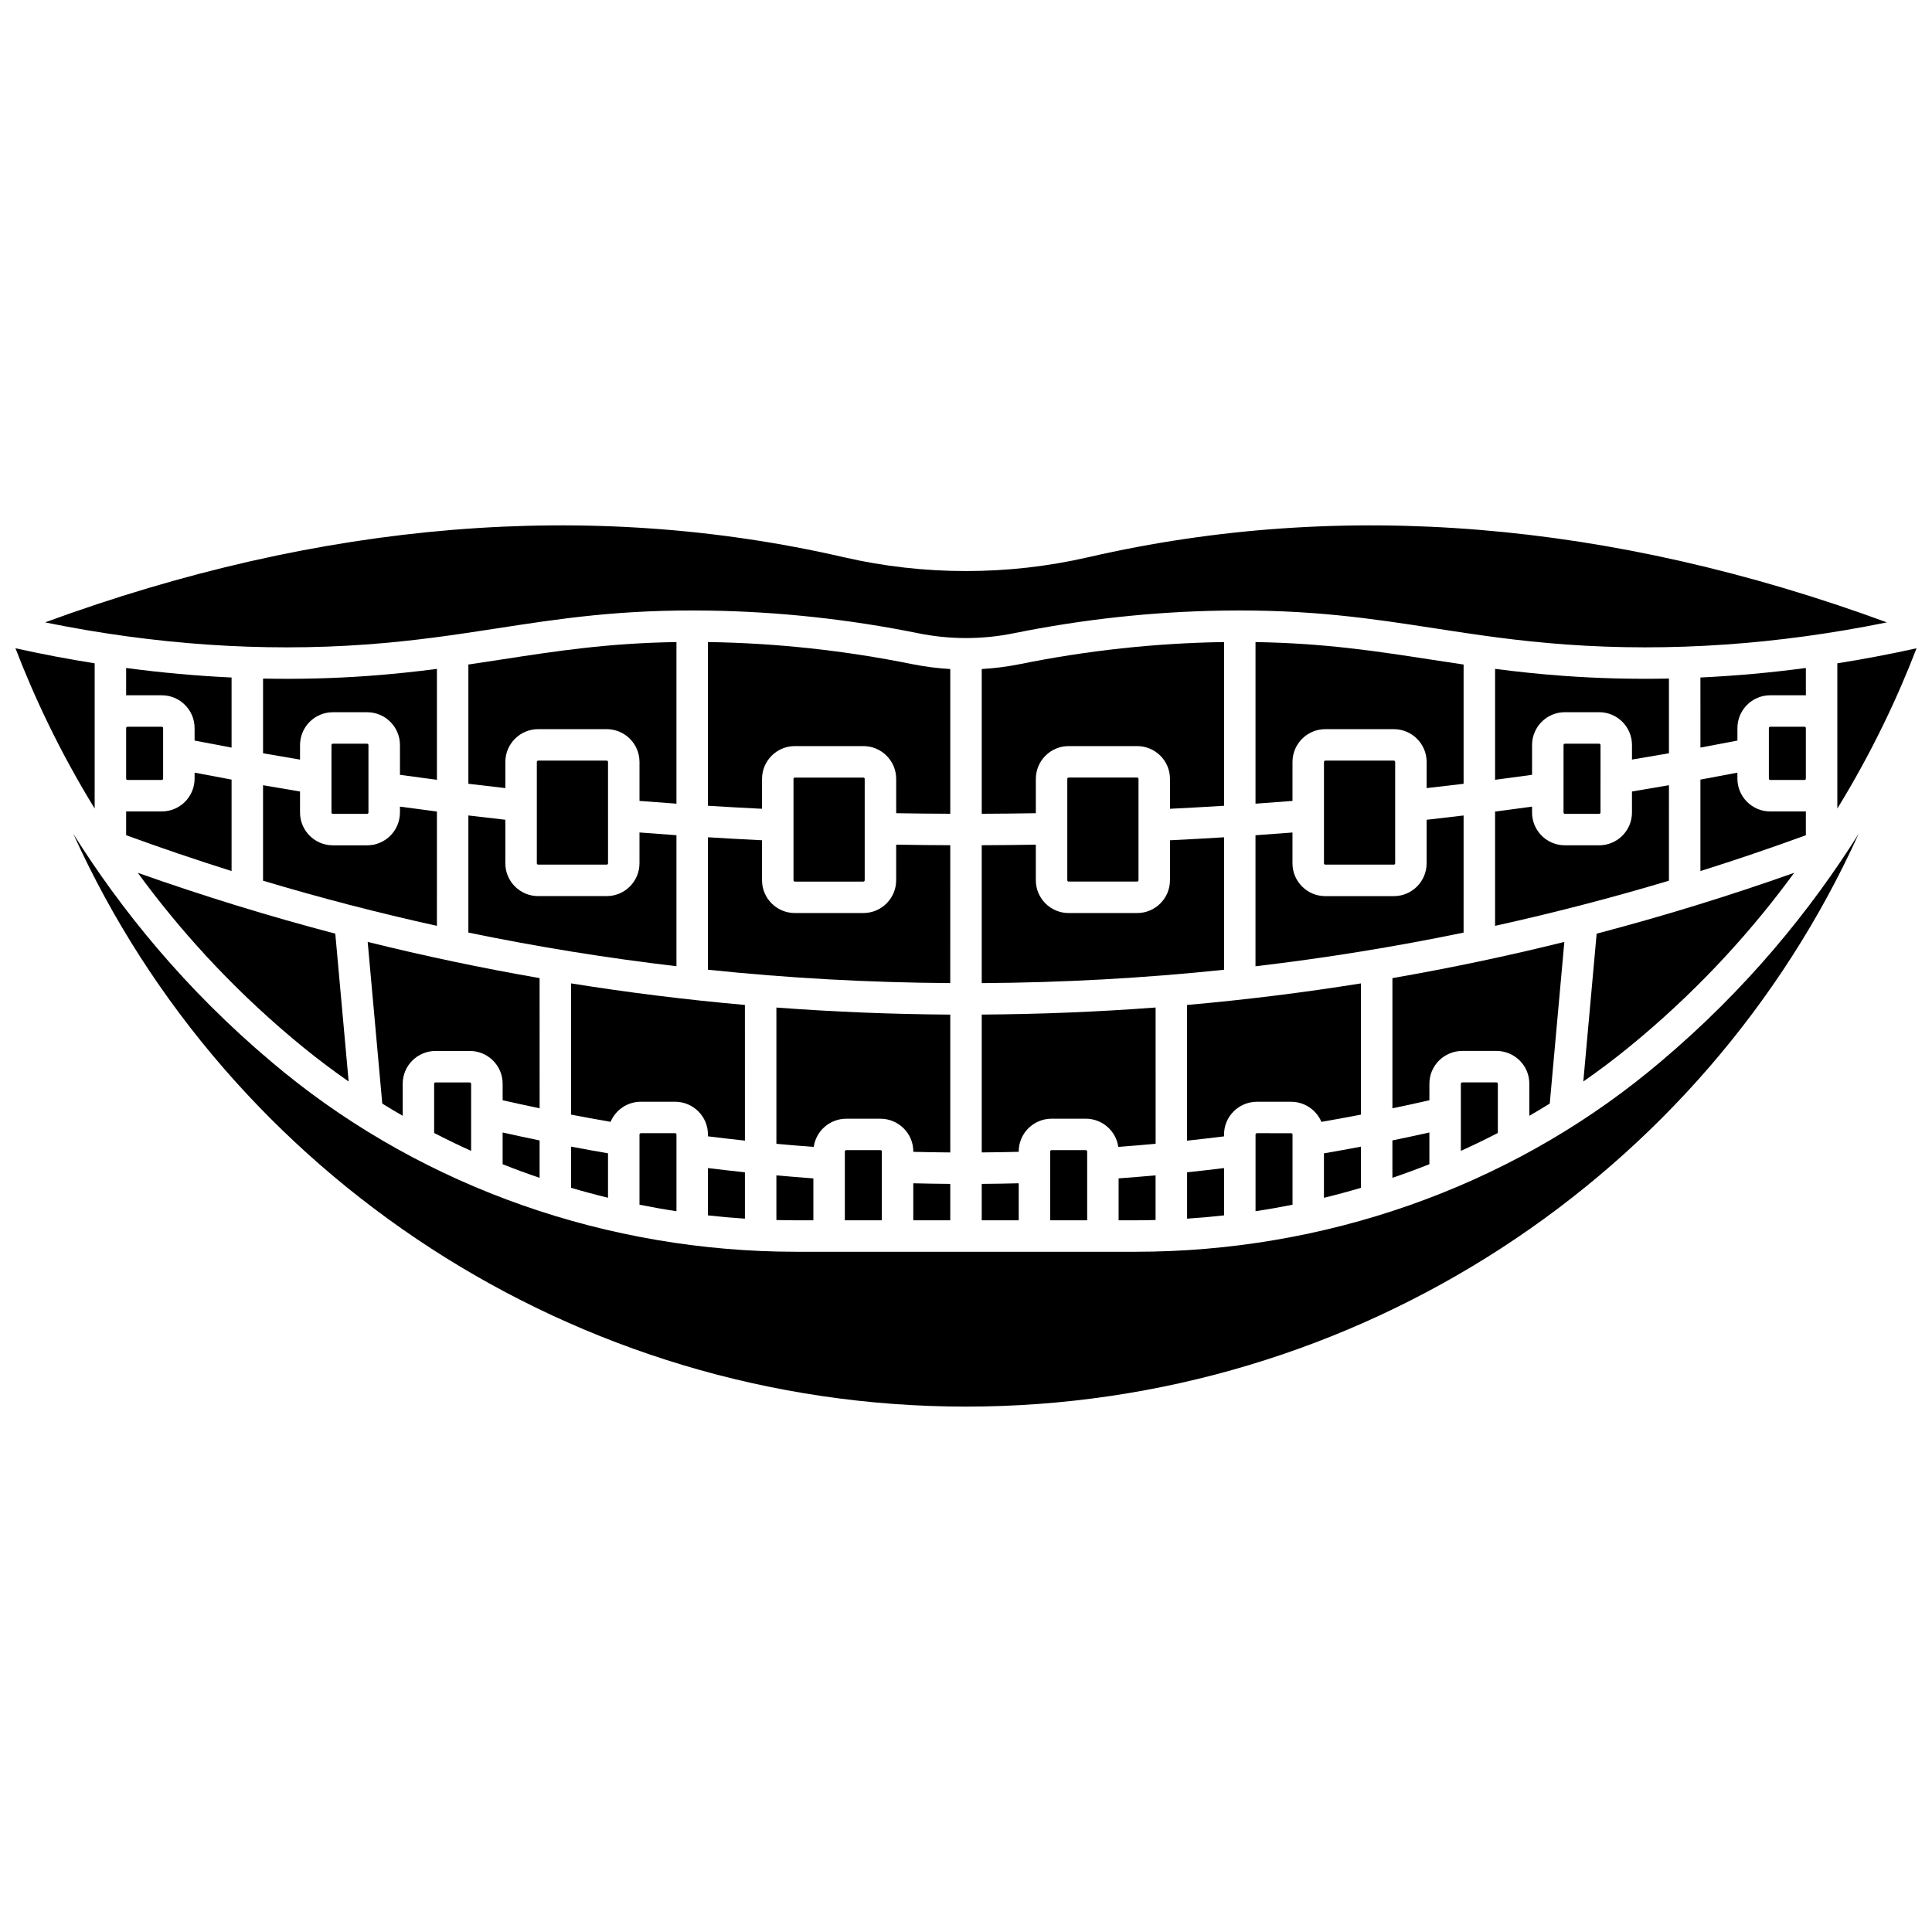 <?xml version="1.0" encoding="UTF-8"?>
<!-- Uploaded to: ICON Repo, www.iconrepo.com, Generator: ICON Repo Mixer Tools -->
<svg width="800px" height="800px" version="1.1" viewBox="144 144 512 512" xmlns="http://www.w3.org/2000/svg">
 <defs>
  <clipPath id="b">
   <path d="m630 315h21.902v44h-21.902z"/>
  </clipPath>
  <clipPath id="a">
   <path d="m148.09 315h21.906v44h-21.906z"/>
  </clipPath>
 </defs>
 <path d="m531.87 351.71v-31.602c-3.008-0.441-5.957-0.895-8.871-1.344-14.371-2.215-28.051-4.316-46.277-4.606v42.824c3.277-0.23 6.543-0.473 9.801-0.73v-10.324c0-4.793 3.898-8.695 8.695-8.695h18.16c4.793 0 8.695 3.898 8.695 8.695v6.926c3.266-0.363 6.531-0.746 9.797-1.145z"/>
 <path d="m495.22 345.57c-0.195 0-0.355 0.16-0.355 0.355v26.855c0 0.195 0.16 0.355 0.355 0.355h18.16c0.195 0 0.355-0.16 0.355-0.355v-26.855c0-0.195-0.16-0.355-0.355-0.355z"/>
 <path d="m468.39 453.55c-3.262 0.402-6.527 0.777-9.801 1.121v12.285c3.281-0.211 6.547-0.504 9.801-0.867z"/>
 <path d="m522.8 444.12c-3.258 0.727-6.523 1.43-9.801 2.102v9.91c3.297-1.125 6.57-2.32 9.801-3.609z"/>
 <path d="m427.2 350.06c-0.195 0-0.355 0.16-0.355 0.355v26.855c0 0.195 0.16 0.355 0.355 0.355h18.16c0.195 0 0.355-0.16 0.355-0.355v-26.855c0-0.195-0.16-0.355-0.355-0.355z"/>
 <path d="m468.39 357.54v-43.387c-0.102 0-0.199 0-0.301 0.004-17.934 0.281-36.016 2.242-53.742 5.832-3.379 0.684-6.773 1.113-10.176 1.312v38.355c4.793-0.02 9.57-0.066 14.336-0.148v-9.09c0-4.793 3.898-8.695 8.695-8.695h18.16c4.793 0 8.695 3.898 8.695 8.695v7.918c4.769-0.238 9.547-0.5 14.332-0.797z"/>
 <path d="m622.57 321.02c-9.371 1.254-18.691 2.09-27.941 2.523l0.004 18.574c3.281-0.605 6.551-1.227 9.801-1.859v-3.309c0-4.793 3.898-8.695 8.695-8.695h9.09c0.121 0 0.238 0.012 0.355 0.02z"/>
 <path d="m622.57 359.02c-0.117 0.004-0.234 0.02-0.355 0.02h-9.09c-4.793 0-8.695-3.898-8.695-8.695v-1.586c-3.254 0.629-6.519 1.242-9.801 1.844v24.234c9.371-2.949 18.688-6.113 27.941-9.492z"/>
 <path d="m622.57 336.95c0-0.195-0.16-0.355-0.355-0.355h-9.09c-0.195 0-0.355 0.16-0.355 0.355v13.391c0 0.195 0.16 0.355 0.355 0.355h9.09c0.195 0 0.355-0.16 0.355-0.355z"/>
 <path d="m578.7 419c16.555-13.949 29.949-28.887 40.777-43.695-17.254 6.117-34.711 11.492-52.348 16.125l-3.535 39.176c4.094-2.848 8.086-5.84 11.953-8.996 1.051-0.855 2.102-1.727 3.152-2.609z"/>
 <path d="m586.29 343.62v-19.797c-9.379 0.191-18.68-0.043-27.875-0.707-6.543-0.473-12.531-1.125-18.203-1.859v29.395c3.277-0.426 6.547-0.863 9.801-1.32v-7.898c0-4.793 3.898-8.695 8.695-8.695h9.09c4.793 0 8.695 3.898 8.695 8.695v3.859c3.266-0.539 6.535-1.098 9.797-1.672z"/>
 <path d="m558.71 341.09c-0.195 0-0.355 0.16-0.355 0.355l-0.004 17.879c0 0.195 0.16 0.355 0.355 0.355h9.09c0.195 0 0.355-0.16 0.355-0.355l0.004-17.879c0-0.195-0.16-0.355-0.355-0.355z"/>
 <path d="m586.29 352.09c-3.266 0.57-6.531 1.125-9.801 1.664v5.566c0 4.793-3.898 8.695-8.695 8.695h-9.09c-4.793 0-8.695-3.898-8.695-8.695v-1.562c-3.258 0.449-6.523 0.887-9.801 1.309v30.289c15.492-3.418 30.859-7.406 46.078-11.965z"/>
 <path d="m504.66 458.79v-10.914c-3.269 0.621-6.535 1.211-9.801 1.773v11.777c3.293-0.801 6.559-1.68 9.801-2.637z"/>
 <path d="m504.66 404.61c-15.262 2.445-30.625 4.352-46.078 5.715v35.961c3.273-0.352 6.543-0.73 9.801-1.137v-0.496c0-4.781 3.91-8.672 8.719-8.672h9.043c3.613 0 6.719 2.199 8.039 5.324 3.492-0.605 6.984-1.242 10.477-1.914z"/>
 <path d="m554.7 436.46 3.867-42.844c-15.066 3.738-30.262 6.938-45.562 9.594v34.5c3.277-0.684 6.547-1.391 9.801-2.133v-4.398c0-4.781 3.91-8.672 8.719-8.672h9.043c4.809 0 8.719 3.891 8.719 8.672v8.516c1.816-1.051 3.625-2.129 5.414-3.234z"/>
 <path d="m531.52 430.85c-0.211 0-0.379 0.148-0.379 0.332v17.809c3.312-1.492 6.578-3.078 9.801-4.742v-13.07c0-0.184-0.168-0.332-0.379-0.332z"/>
 <g clip-path="url(#b)">
  <path d="m630.91 336.95v21.328c9.328-15.188 16.109-29.77 20.996-42.48-7.019 1.559-14.02 2.879-20.996 3.988z"/>
 </g>
 <path d="m240.98 314.8c13.141-0.953 24.125-2.644 34.746-4.281 16.914-2.606 32.883-5.07 56.316-4.703 18.445 0.289 37.039 2.305 55.266 5.996 8.418 1.707 16.957 1.707 25.379 0 18.227-3.691 36.82-5.711 55.266-5.996 23.426-0.363 39.402 2.098 56.316 4.703 10.621 1.637 21.605 3.328 34.746 4.281 27.59 1.996 56.137 0.02 85.043-5.863-73.246-26.875-144.29-32.723-211.38-17.332l-0.332 0.074c-21.156 4.875-43.527 4.875-64.688 0l-0.328-0.074c-67.094-15.391-138.14-9.547-211.39 17.332 28.906 5.887 57.457 7.863 85.043 5.863z"/>
 <path d="m468.39 365.89c-4.781 0.297-9.562 0.559-14.336 0.793v10.59c0 4.793-3.898 8.695-8.695 8.695h-18.16c-4.793 0-8.695-3.898-8.695-8.695v-9.426c-4.773 0.078-9.555 0.129-14.336 0.148v36.543c21.555-0.137 42.977-1.316 64.219-3.543z"/>
 <path d="m422.69 448.8c-0.211 0-0.379 0.148-0.379 0.332v18.258h9.801v-18.258c0-0.184-0.168-0.332-0.379-0.332z"/>
 <path d="m404.17 467.39h9.801v-9.809c-3.266 0.082-6.531 0.137-9.801 0.16z"/>
 <path d="m477.11 444.31c-0.211 0-0.379 0.148-0.379 0.332v20.348c3.285-0.5 6.551-1.078 9.801-1.727v-18.617c0-0.184-0.168-0.332-0.379-0.332z"/>
 <path d="m444.93 467.39c1.773 0 3.543-0.027 5.312-0.074v-11.836c-3.273 0.297-6.539 0.562-9.801 0.801v11.105z"/>
 <path d="m450.25 411c-15.281 1.152-30.648 1.777-46.078 1.871v36.531c3.273-0.023 6.543-0.078 9.801-0.16v-0.105c0-4.781 3.91-8.672 8.719-8.672h9.043c4.394 0 8.031 3.258 8.625 7.469 3.293-0.242 6.59-0.516 9.895-0.82z"/>
 <path d="m531.87 360.11c-3.266 0.395-6.535 0.773-9.801 1.141v11.539c0 4.793-3.898 8.695-8.695 8.695h-18.16c-4.793 0-8.695-3.898-8.695-8.695v-8.168c-3.258 0.254-6.523 0.496-9.801 0.727v34.723c18.535-2.184 36.926-5.156 55.148-8.922z"/>
 <path d="m232.2 341.09c-0.195 0-0.355 0.16-0.355 0.355v17.879c0 0.195 0.16 0.355 0.355 0.355h9.09c0.195 0 0.355-0.16 0.355-0.355v-17.879c0-0.195-0.16-0.355-0.355-0.355z"/>
 <path d="m259.79 350.66v-29.395c-5.672 0.734-11.66 1.383-18.203 1.859-9.199 0.668-18.5 0.898-27.875 0.707v19.797c3.266 0.574 6.531 1.133 9.801 1.676v-3.859c0-4.793 3.898-8.695 8.695-8.695h9.09c4.793 0 8.695 3.898 8.695 8.695v7.898c3.254 0.453 6.519 0.895 9.797 1.316z"/>
 <path d="m323.27 365.34c-3.277-0.227-6.543-0.469-9.801-0.727v8.168c0 4.793-3.898 8.695-8.695 8.695h-18.16c-4.793 0-8.695-3.898-8.695-8.695l0.004-11.535c-3.266-0.363-6.531-0.746-9.801-1.141v31.035c18.223 3.766 36.613 6.738 55.148 8.922z"/>
 <path d="m323.27 356.98v-42.828c-18.223 0.285-31.906 2.394-46.277 4.609-2.914 0.449-5.863 0.902-8.871 1.344v31.602c3.266 0.398 6.535 0.781 9.801 1.148v-6.926c0-4.793 3.898-8.695 8.695-8.695h18.16c4.793 0 8.695 3.898 8.695 8.695v10.324c3.254 0.254 6.519 0.496 9.797 0.727z"/>
 <path d="m259.79 359.07c-3.277-0.422-6.547-0.859-9.801-1.309v1.562c0 4.793-3.898 8.695-8.695 8.695h-9.09c-4.793 0-8.695-3.898-8.695-8.695v-5.566c-3.269-0.539-6.535-1.094-9.801-1.664v25.301c15.219 4.562 30.586 8.547 46.078 11.965z"/>
 <path d="m221.29 419c1.051 0.887 2.102 1.754 3.152 2.609 3.871 3.152 7.863 6.148 11.953 8.996l-3.539-39.176c-17.633-4.633-35.09-10.012-52.344-16.125 10.828 14.809 24.223 29.746 40.777 43.695z"/>
 <path d="m372.8 377.63c0.195 0 0.355-0.16 0.355-0.355v-26.855c0-0.195-0.16-0.355-0.355-0.355h-18.16c-0.195 0-0.355 0.16-0.355 0.355v26.855c0 0.195 0.16 0.355 0.355 0.355z"/>
 <path d="m395.83 321.3c-3.402-0.199-6.797-0.629-10.176-1.312-17.727-3.59-35.809-5.555-53.742-5.832-0.102 0-0.199 0-0.301-0.004v43.387c4.781 0.297 9.562 0.559 14.336 0.797v-7.918c0-4.793 3.898-8.695 8.695-8.695h18.16c4.793 0 8.695 3.898 8.695 8.695v9.09c4.762 0.082 9.543 0.129 14.336 0.148z"/>
 <g clip-path="url(#a)">
  <path d="m169.09 350.34v-30.551c-6.977-1.109-13.977-2.43-20.996-3.992 4.887 12.711 11.668 27.293 20.996 42.48z"/>
 </g>
 <path d="m584.07 425.38c-1.086 0.914-2.172 1.812-3.254 2.699-37.703 30.73-85.961 47.652-135.89 47.652h-89.871c-49.926 0-98.184-16.922-135.89-47.652-1.086-0.887-2.172-1.785-3.254-2.699-22.824-19.23-39.832-40.27-52.48-60.395 40.988 90.547 132.87 151.78 236.56 151.78s195.57-61.23 236.56-151.78c-12.652 20.125-29.66 41.164-52.484 60.395z"/>
 <path d="m305.13 449.64c-3.266-0.562-6.531-1.152-9.801-1.773v10.914c3.242 0.957 6.508 1.836 9.801 2.633z"/>
 <path d="m177.43 365.34c9.254 3.383 18.566 6.547 27.941 9.496v-24.234c-3.281-0.602-6.547-1.215-9.801-1.844v1.586c0 4.793-3.898 8.695-8.695 8.695h-9.09c-0.121 0-0.238-0.012-0.355-0.02z"/>
 <path d="m286.62 345.57c-0.195 0-0.355 0.16-0.355 0.355v26.855c0 0.195 0.16 0.355 0.355 0.355h18.16c0.195 0 0.355-0.16 0.355-0.355l-0.004-26.855c0-0.195-0.16-0.355-0.355-0.355z"/>
 <path d="m395.83 412.88c-15.434-0.098-30.797-0.719-46.078-1.871v36.113c3.305 0.305 6.602 0.578 9.895 0.82 0.594-4.211 4.227-7.469 8.625-7.469h9.043c4.809 0 8.719 3.891 8.719 8.672v0.105c3.258 0.082 6.527 0.137 9.801 0.16z"/>
 <path d="m395.83 367.99c-4.781-0.02-9.562-0.066-14.336-0.148v9.426c0 4.793-3.898 8.695-8.695 8.695h-18.16c-4.793 0-8.695-3.898-8.695-8.695v-10.59c-4.773-0.234-9.555-0.496-14.336-0.793v35.102c21.242 2.223 42.664 3.406 64.219 3.543z"/>
 <path d="m341.41 410.32c-15.453-1.363-30.82-3.269-46.078-5.715v34.777c3.496 0.672 6.988 1.312 10.477 1.914 1.32-3.125 4.426-5.324 8.039-5.324h9.043c4.809 0 8.719 3.891 8.719 8.672v0.496c3.258 0.406 6.527 0.785 9.801 1.137l-0.004-35.957z"/>
 <path d="m349.75 467.32c1.77 0.043 3.539 0.074 5.312 0.074h4.488v-11.105c-3.262-0.238-6.527-0.504-9.801-0.801z"/>
 <path d="m331.61 466.09c3.254 0.363 6.519 0.656 9.801 0.867v-12.285c-3.273-0.348-6.539-0.719-9.801-1.121z"/>
 <path d="m368.27 448.8c-0.211 0-0.379 0.148-0.379 0.332v18.258h9.801v-18.258c0-0.184-0.168-0.332-0.379-0.332z"/>
 <path d="m386.03 467.39h9.801v-9.648c-3.269-0.023-6.535-0.078-9.801-0.16z"/>
 <path d="m177.43 350.34c0 0.195 0.16 0.355 0.355 0.355h9.09c0.195 0 0.355-0.16 0.355-0.355v-13.391c0-0.195-0.16-0.355-0.355-0.355h-9.09c-0.195 0-0.355 0.16-0.355 0.355z"/>
 <path d="m259.43 430.85c-0.211 0-0.379 0.148-0.379 0.332v13.07c3.223 1.664 6.488 3.25 9.801 4.742v-17.809c0-0.184-0.168-0.332-0.379-0.332z"/>
 <path d="m313.85 444.31c-0.211 0-0.379 0.148-0.379 0.332v18.617c3.246 0.648 6.516 1.23 9.801 1.727v-20.348c0-0.184-0.168-0.332-0.379-0.332z"/>
 <path d="m205.37 342.12v-18.574c-9.25-0.434-18.566-1.27-27.941-2.523v7.254c0.117-0.004 0.234-0.02 0.355-0.02h9.09c4.793 0 8.695 3.898 8.695 8.695v3.309c3.254 0.637 6.519 1.254 9.801 1.859z"/>
 <path d="m277.2 452.53c3.231 1.289 6.5 2.484 9.801 3.609v-9.91c-3.277-0.672-6.543-1.375-9.801-2.102z"/>
 <path d="m287 403.21c-15.305-2.656-30.496-5.856-45.562-9.594l3.867 42.848c1.789 1.109 3.594 2.184 5.418 3.234v-8.516c0-4.781 3.91-8.672 8.719-8.672h9.043c4.809 0 8.719 3.891 8.719 8.672v4.398c3.258 0.738 6.523 1.449 9.801 2.133z"/>
</svg>